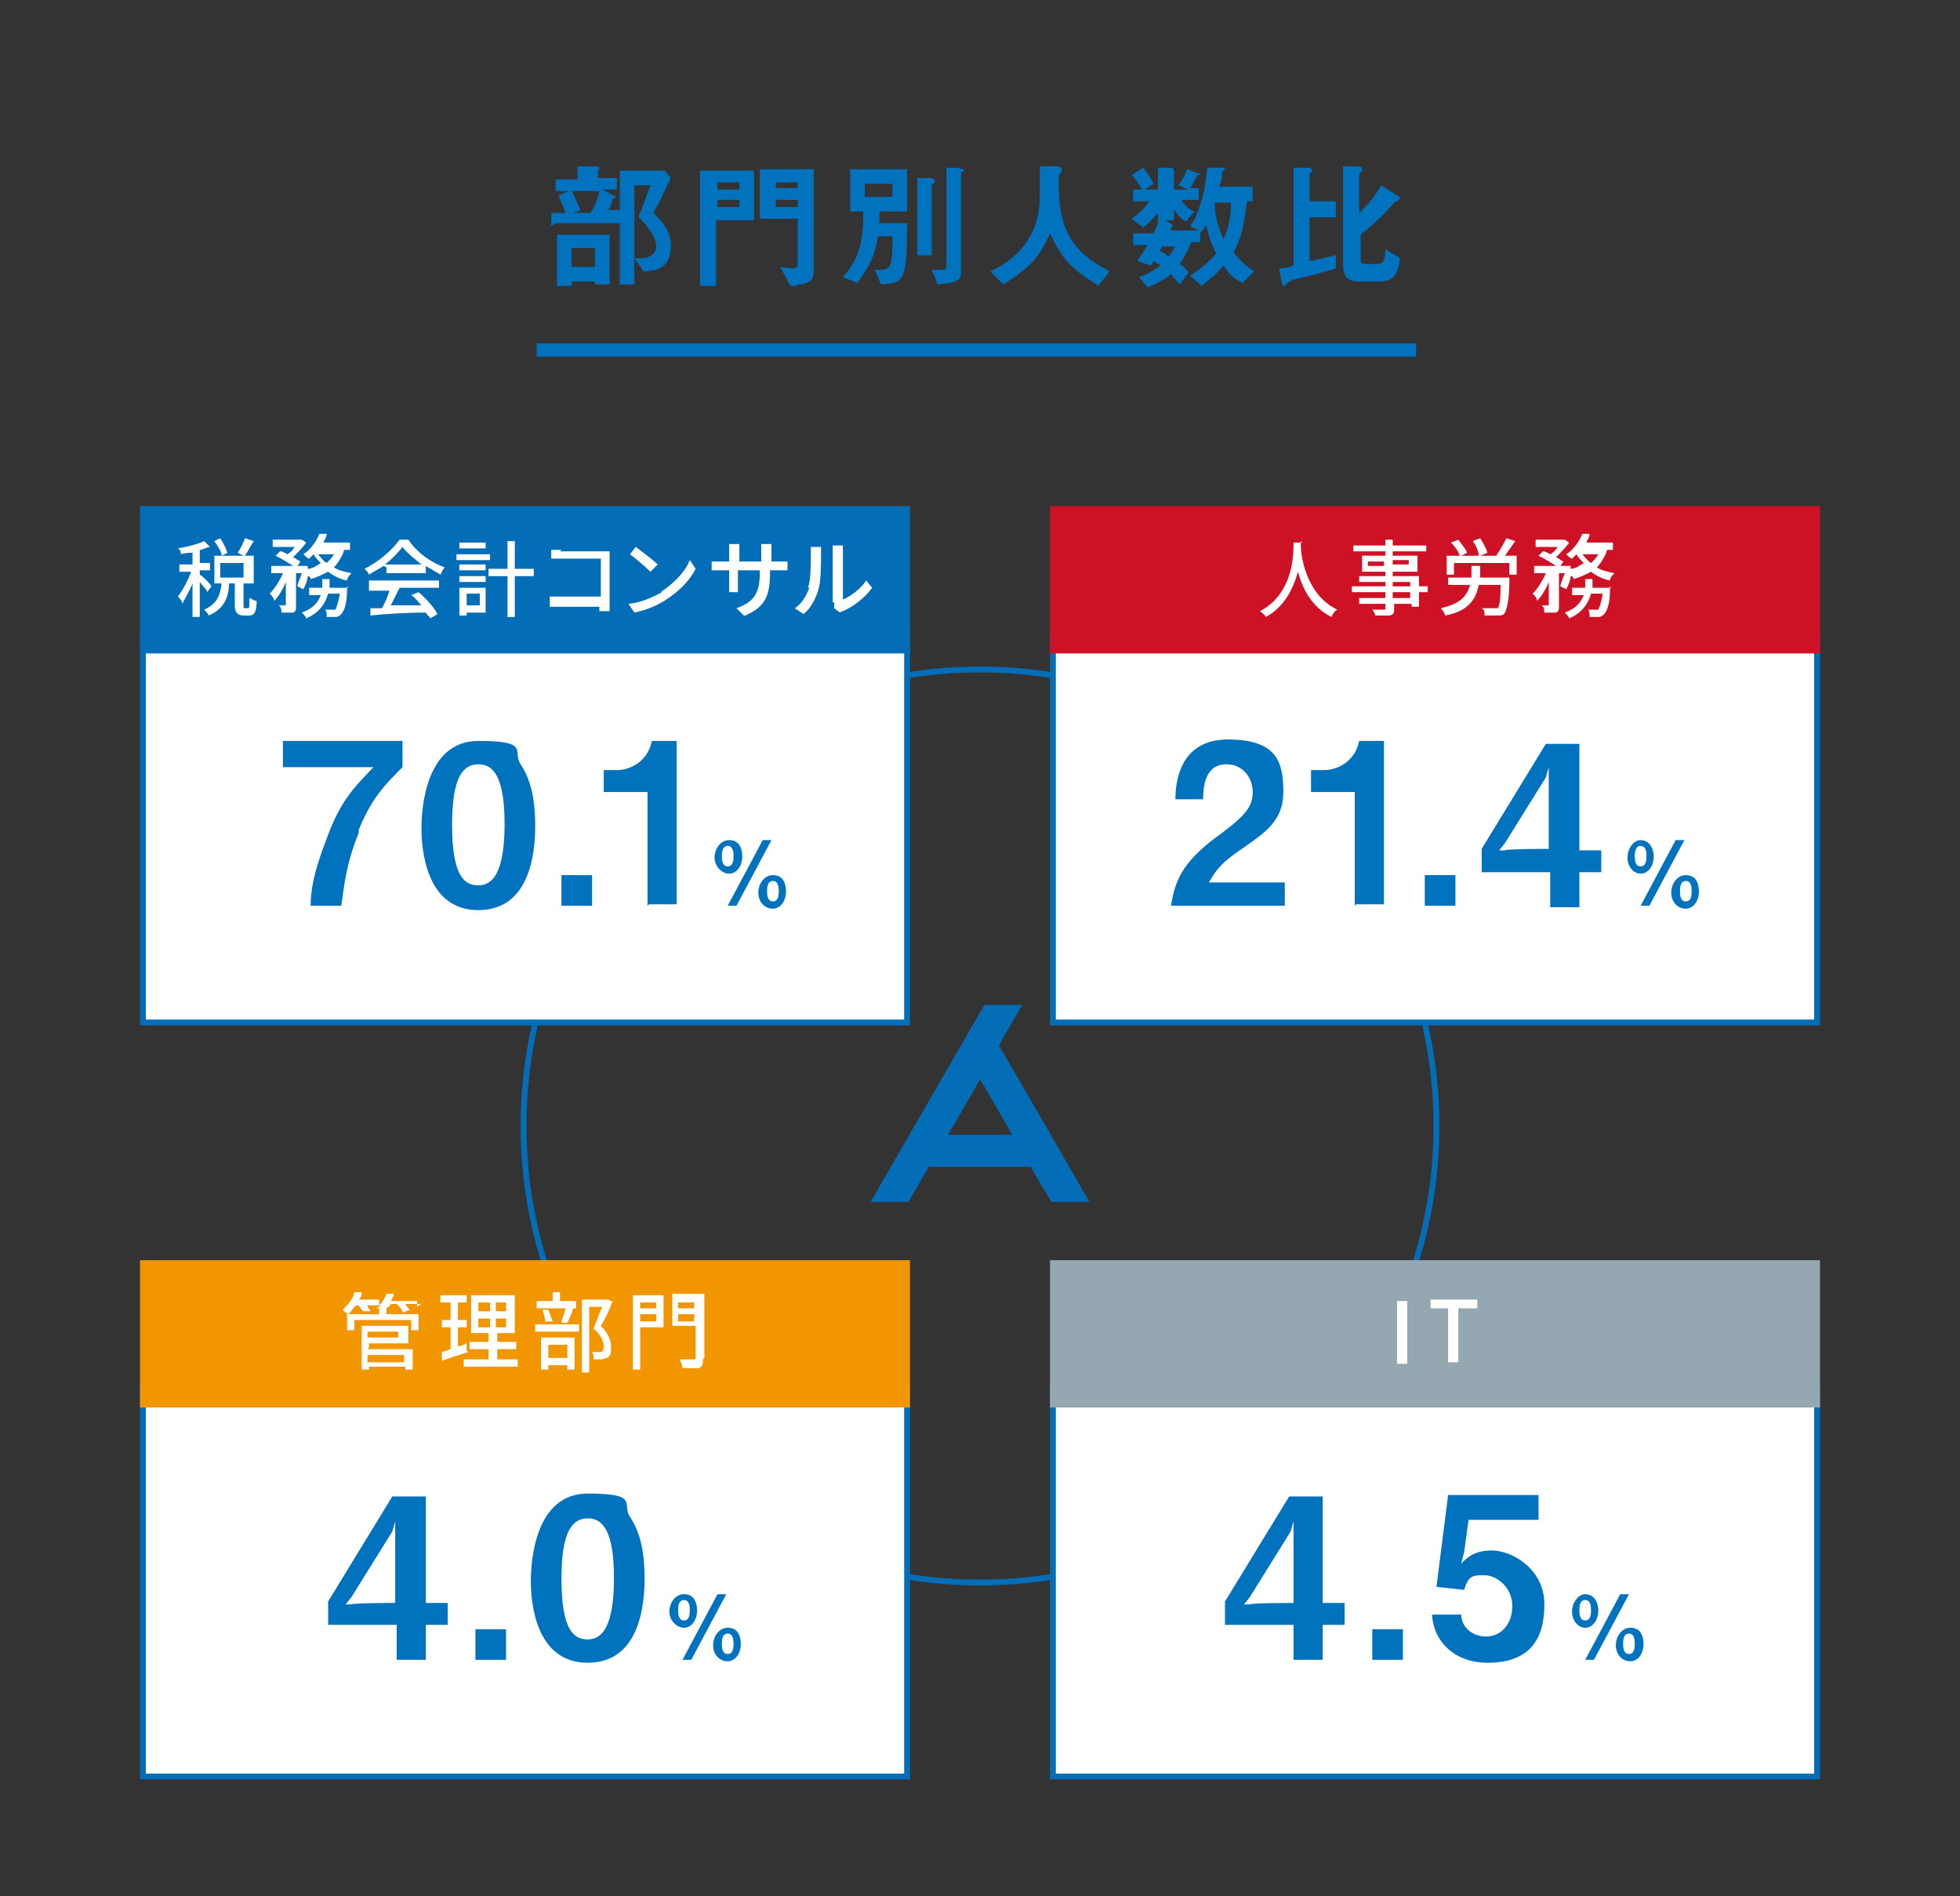 <?xml version="1.0" encoding="UTF-8"?>
<svg xmlns="http://www.w3.org/2000/svg" width="134.4" height="130" version="1.1" viewBox="0 0 134.4 130">
  <rect x="0" y="0" width="134.4" height="130" fill="#333333" stroke="none"/>
  <!-- Generator: Adobe Illustrator 29.1.0, SVG Export Plug-In . SVG Version: 2.1.0 Build 142)  -->
  <g id="_図形_x30FB_グラフ" data-name="図形_x30FB_グラフ">
    <circle cx="67.2" cy="77.2" r="31.3" style="fill: none; stroke: #036eb7; stroke-miterlimit: 10; stroke-width: .4px;"/>
    <rect x="72.2" y="43.5" width="52.4" height="26.6" style="fill: #fff; stroke: #036eb7; stroke-miterlimit: 10; stroke-width: .4px;"/>
    <rect x="72.2" y="34.9" width="52.4" height="9.7" style="fill: #cf1126; stroke: #cf1126; stroke-miterlimit: 10; stroke-width: .4px;"/>
    <rect x="9.8" y="43.5" width="52.4" height="26.6" style="fill: #fff; stroke: #036eb7; stroke-miterlimit: 10; stroke-width: .4px;"/>
    <rect x="9.8" y="34.9" width="52.4" height="9.7" style="fill: #036eb7; stroke: #036eb7; stroke-miterlimit: 10; stroke-width: .4px;"/>
    <rect x="72.2" y="95.2" width="52.4" height="26.6" style="fill: #fff; stroke: #036eb7; stroke-miterlimit: 10; stroke-width: .4px;"/>
    <rect x="9.8" y="95.2" width="52.4" height="26.6" style="fill: #fff; stroke: #036eb7; stroke-miterlimit: 10; stroke-width: .4px;"/>
    <rect x="72.2" y="86.6" width="52.4" height="9.7" style="fill: #95a8b2; stroke: #95a8b2; stroke-miterlimit: 10; stroke-width: .4px;"/>
    <rect x="9.8" y="86.6" width="52.4" height="9.7" style="fill: #f29600; stroke: #f29600; stroke-miterlimit: 10; stroke-width: .4px;"/>
    <path d="M68.5,71.7c0-.1,1.6-2.8,1.6-2.8h-2.6l-7.8,13.5h2.6s1.3-2.3,1.4-2.4h7c0,.1,1.4,2.4,1.4,2.4h2.6s-6.1-10.6-6.2-10.7ZM65,77.8c.2-.3,2.1-3.6,2.2-3.8.2.3,2.1,3.6,2.2,3.8h-4.4Z" style="fill: #036eb7;"/>
    <line x1="36.8" y1="24" x2="97.1" y2="24" style="fill: none; stroke: #0072be; stroke-miterlimit: 10; stroke-width: .9px;"/>
  </g>
  <g id="_x32_20217">
    <g>
      <path d="M89.2,37.1c0,0,0,.2,0,.3,0,.8.4,3.4,2.5,4.4-.2.1-.3.3-.4.5-1.4-.7-2-2-2.3-3.1-.3,1.1-.9,2.4-2.2,3.1,0-.1-.3-.3-.4-.4,2.3-1.2,2.3-3.9,2.3-4.7h.6Z" style="fill: #fff;"/>
      <path d="M97.9,40.6h-.6v1h-.5v-.2h-1.2v.3c0,.3,0,.4-.3.5-.2,0-.5,0-1,0,0-.1-.1-.3-.2-.4.3,0,.7,0,.8,0,.1,0,.1,0,.1-.1v-.3h-1.8v-.4h1.8v-.4h-2.3v-.4h2.3v-.3h-1.8v-.4h1.8v-.3h-1.6v-1.1h1.6v-.3h-2.2v-.4h2.2v-.4h.5v.4h2.3v.4h-2.3v.3h1.7v1.1h-1.7v.3h1.8v.7h.6v.4ZM94.9,38.8v-.3h-1.1v.3h1.1ZM95.5,38.4v.3h1.1v-.3h-1.1ZM95.5,40.2h1.2v-.3h-1.2v.3ZM96.7,40.6h-1.2v.4h1.2v-.4Z" style="fill: #fff;"/>
      <path d="M103.5,39.6s0,.2,0,.2c0,1.4-.2,2-.3,2.2-.1.2-.3.2-.5.2-.2,0-.6,0-.9,0,0-.2,0-.4-.2-.5.4,0,.7,0,.9,0s.2,0,.2,0c.1-.1.2-.5.2-1.6h-1.5c-.2,1-.7,1.8-2.3,2.1,0-.1-.2-.4-.3-.5,1.3-.3,1.8-.8,2-1.6h-1.5v-.5h1.6c0-.2,0-.5,0-.8h.6c0,.3,0,.6,0,.8h1.9ZM104,38.1v1.3h-.5v-.8h-3.8v.8h-.5v-1.3h.9c-.1-.3-.3-.6-.6-.9l.5-.2c.2.3.5.6.6.9l-.4.2h2.5-.1c.2-.3.5-.8.7-1.2l.6.2c-.2.3-.5.7-.7,1h1ZM101.4,38.1c0-.3-.2-.7-.4-1l.5-.2c.2.3.4.7.5,1l-.5.2Z" style="fill: #fff;"/>
      <path d="M110.1,38c-.2.4-.4.7-.6.9.3.2.7.3,1.2.4-.1.1-.3.3-.3.5-.5-.1-.9-.3-1.3-.6-.4.2-.8.4-1.2.5,0,0,0-.2-.2-.2,0,.3-.2.7-.3.9l-.4-.2c0-.2.2-.6.3-.9h-.4v2.2c0,.3,0,.4-.2.5-.2,0-.4,0-.8,0,0-.1,0-.4-.2-.5.2,0,.5,0,.5,0s0,0,0,0v-1.6c-.2.5-.5,1-.8,1.3,0-.2-.2-.4-.3-.5.3-.3.7-.9.9-1.4h-.8v-.5h1.5c-.3-.2-.8-.5-1.2-.7l.3-.3c.2,0,.3.1.5.2.2-.1.4-.3.5-.5h-1.5v-.5h2s.3.2.3.2c-.2.3-.6.7-.9,1,.2.1.3.2.5.3l-.2.3h.4s.3,0,.3,0c0,0,0,.2,0,.2.3,0,.6-.2.9-.4-.2-.2-.4-.4-.5-.6-.1.1-.2.2-.3.3-.1,0-.3-.2-.4-.3.5-.3.9-.9,1.1-1.4h.5c0,.3-.2.4-.2.6h1.8v.5h-.4ZM110.4,40.2s0,.1,0,.2c0,1-.2,1.5-.4,1.7-.1.1-.2.2-.4.2-.1,0-.4,0-.6,0,0-.2,0-.4-.1-.5.2,0,.4,0,.5,0s.1,0,.2,0c0,0,.2-.4.3-1.1h-.8c-.2.7-.6,1.3-1.5,1.7,0-.1-.2-.3-.3-.4.8-.3,1.1-.7,1.3-1.2h-.8v-.5h.9c0-.2,0-.4,0-.6h.5c0,.2,0,.4,0,.6h1.3ZM108.5,38c.2.2.3.4.6.6.2-.2.4-.4.5-.6h-1.1Z" style="fill: #fff;"/>
    </g>
    <g>
      <path d="M14.2,40.6c0-.2-.3-.4-.5-.7v2.4h-.5v-2.3c-.2.5-.5,1-.7,1.4,0-.2-.2-.4-.3-.5.3-.4.7-1.1.9-1.7h-.8v-.5h.9v-.8c-.3,0-.5,0-.8.1,0-.1,0-.3-.2-.4.6-.1,1.4-.3,1.8-.5l.4.4c-.2,0-.5.2-.7.2v.9h.7v.5h-.7v.3c.2.1.7.6.8.8l-.3.4ZM17,41.7c.1,0,.1,0,.1-.7.1,0,.3.2.5.2,0,.8-.2,1-.5,1h-.4c-.4,0-.6-.2-.6-.7v-1.5h-.4c0,1-.4,1.8-1.4,2.2,0-.1-.2-.3-.3-.4.9-.4,1.1-1,1.2-1.8h-.5v-1.9h.5c0-.3-.3-.7-.5-1l.4-.2c.2.3.4.7.5,1l-.4.2h1.5l-.4-.2c.2-.3.4-.7.5-1l.6.2c-.2.3-.4.7-.6,1h.6v1.9h-.7v1.5c0,.2,0,.2.1.2h.3ZM15.1,39.6h1.6v-1h-1.6v1Z" style="fill: #fff;"/>
      <path d="M23.5,38c-.2.4-.4.7-.6.9.3.2.7.3,1.2.4-.1.1-.3.3-.3.5-.5-.1-.9-.3-1.3-.6-.4.2-.8.4-1.2.5,0,0,0-.2-.2-.2,0,.3-.2.7-.3.9l-.4-.2c0-.2.2-.6.3-.9h-.4v2.2c0,.3,0,.4-.2.5-.2,0-.4,0-.8,0,0-.1,0-.4-.2-.5.2,0,.5,0,.5,0,0,0,0,0,0,0v-1.6c-.2.5-.5,1-.8,1.3,0-.2-.2-.4-.3-.5.3-.3.7-.9.9-1.4h-.8v-.5h1.5c-.3-.2-.8-.5-1.2-.7l.3-.3c.2,0,.3.1.5.2.2-.1.4-.3.5-.5h-1.5v-.5h2s.3.2.3.2c-.2.3-.6.7-.9,1,.2.1.3.2.5.3l-.2.3h.4s.3,0,.3,0c0,0,0,.2,0,.2.3,0,.6-.2.9-.4-.2-.2-.4-.4-.5-.6-.1.1-.2.2-.3.3-.1,0-.3-.2-.4-.3.5-.3.9-.9,1.1-1.4h.5c0,.3-.2.4-.2.6h1.8v.5h-.4ZM23.8,40.2s0,.1,0,.2c0,1-.2,1.5-.4,1.7-.1.1-.2.2-.4.2-.1,0-.4,0-.6,0,0-.2,0-.4-.1-.5.2,0,.4,0,.5,0s.1,0,.2,0c0,0,.2-.4.3-1.1h-.8c-.2.7-.6,1.3-1.5,1.7,0-.1-.2-.3-.3-.4.8-.3,1.1-.7,1.3-1.2h-.8v-.5h.9c0-.2,0-.4,0-.6h.5c0,.2,0,.4,0,.6h1.3ZM21.8,38c.2.2.3.4.6.6.2-.2.4-.4.5-.6h-1.1Z" style="fill: #fff;"/>
      <path d="M26.3,38.8c-.3.2-.7.4-1,.6,0-.1-.2-.3-.3-.4,1-.5,1.9-1.3,2.4-2h.6c.6.9,1.6,1.6,2.5,1.9-.1.1-.2.3-.3.5-.3-.2-.7-.4-1-.6v.5h-2.7v-.4ZM25.3,39.8h4.8v.5h-2.7c-.2.4-.4.8-.6,1.2.6,0,1.4,0,2.1,0-.2-.2-.4-.5-.7-.7l.5-.2c.5.4,1.1,1.1,1.3,1.5l-.5.3c0-.1-.2-.2-.3-.4-1.4,0-2.9.1-3.8.2v-.5c0,0,.8,0,.8,0,.2-.4.4-.8.5-1.2h-1.4v-.5ZM28.9,38.7c-.5-.4-1-.8-1.3-1.2-.3.4-.7.8-1.2,1.2h2.5Z" style="fill: #fff;"/>
      <path d="M33.6,38.4h-2.3v-.4h2.3v.4ZM33.3,42h-1.3v.2h-.5v-1.9h1.8v1.7ZM31.5,38.7h1.8v.4h-1.8v-.4ZM31.5,39.5h1.8v.4h-1.8v-.4ZM33.3,37.6h-1.8v-.4h1.8v.4ZM32,40.7v.8h.9v-.8h-.9ZM36.6,39.5h-1.3v2.8h-.5v-2.8h-1.3v-.5h1.3v-1.9h.5v1.9h1.3v.5Z" style="fill: #fff;"/>
      <path d="M38.4,37.8h2.9c.2,0,.4,0,.5,0,0,.1,0,.3,0,.5v3c0,.2,0,.5,0,.6h-.7c0,0,0-.2,0-.3h-2.7c-.2,0-.5,0-.7,0v-.7c.2,0,.4,0,.7,0h2.8v-2.6h-2.7c-.2,0-.5,0-.7,0v-.6c.2,0,.5,0,.7,0Z" style="fill: #fff;"/>
      <path d="M45.3,40.6c.9-.6,1.7-1.4,2-2.2l.4.6c-.4.8-1.1,1.5-2,2.1-.6.4-1.3.7-2.2.9l-.4-.6c1-.1,1.7-.5,2.3-.8ZM45.1,38.7l-.5.5c-.3-.3-1-.9-1.4-1.2l.4-.5c.4.3,1.2.9,1.5,1.2Z" style="fill: #fff;"/>
      <path d="M51,42.2l-.5-.5c1.1-.4,1.6-.9,1.6-2.4v-.2h-1.5v.9c0,.2,0,.5,0,.6h-.6c0,0,0-.3,0-.6v-.9h-.6c-.3,0-.5,0-.6,0v-.6c0,0,.3,0,.6,0h.6v-.7c0-.1,0-.3,0-.5h.7c0,0,0,.2,0,.5v.7h1.5v-.7c0-.2,0-.4,0-.5h.7c0,0,0,.3,0,.5v.7h.5c.3,0,.5,0,.6,0v.6c0,0-.3,0-.6,0h-.6v.2c0,1.5-.3,2.3-1.7,2.9Z" style="fill: #fff;"/>
      <path d="M55.4,40.3c.2-.5.2-1.6.2-2.3s0-.3,0-.5h.7s0,.3,0,.5c0,.7,0,1.9-.2,2.5-.2.6-.5,1.2-1,1.6l-.6-.4c.5-.3.8-.9,1-1.4ZM57.1,41.3v-3.4c0-.2,0-.4,0-.5h.7s0,.2,0,.5v3.2c.5-.2,1.2-.7,1.6-1.3l.4.5c-.5.7-1.3,1.3-2,1.6-.1,0-.2.1-.2.1l-.4-.3c0,0,0-.2,0-.4Z" style="fill: #fff;"/>
    </g>
    <g>
      <path d="M24.6,57.1c-.9,2.2-1,3.7-1.2,5h-2.1c0-1,.2-2.3,1.1-4.6,1-2.8,2.1-3.7,3.2-4.9h-.7c0,0-5.5,0-5.5,0v-1.8h8.2v1.8c-.9.9-2.1,2-3,4.3Z" style="fill: #0072be;"/>
      <path d="M32.8,62.4c-3.6,0-3.9-4.2-3.9-5.6s.3-6,3.9-6,2.3.7,2.9,1.6c.8,1.2,1,2.7,1,4.2s-.2,5.8-3.9,5.8ZM32.8,52.4c-1,0-1.8.8-1.8,4.1,0,3.5.8,4.2,1.8,4.2s1.8-.9,1.8-4.2-.8-4.1-1.8-4.1Z" style="fill: #0072be;"/>
      <path d="M38.5,62.1v-2.1h2.1v2.1h-2.1Z" style="fill: #0072be;"/>
      <path d="M44.4,62.1v-7.8h-3v-1.5h.9c.8,0,2.1-.5,2.4-2h1.7v11.2h-1.9Z" style="fill: #0072be;"/>
      <path d="M50.9,58.7c0,.7-.4,1.2-.9,1.2s-1-.5-1-1.1.4-1.2,1-1.2.9.4.9,1.2ZM49.5,58.7c0,.2,0,.7.4.7s.4-.5.4-.7,0-.7-.4-.7-.4.5-.4.7ZM49.9,62.1l2.4-4.5h.6l-2.4,4.5h-.6ZM53.9,61.1c0,.7-.4,1.2-.9,1.2-.6,0-1-.5-1-1.1s.4-1.2,1-1.2.9.4.9,1.2ZM52.6,61.1c0,.2,0,.7.4.7s.4-.5.4-.7,0-.7-.4-.7-.4.5-.4.7Z" style="fill: #0072be;"/>
    </g>
    <g>
      <path d="M80.3,62.1c.3-2,1-3.2,3.5-5,1.6-1.2,2.1-1.8,2.1-2.8s-.7-1.9-1.8-1.9c-1.5,0-1.6,1.6-1.6,2.4h-1.9c0-1,.2-4.1,3.6-4.1s3.8,1.6,3.8,3.6-1.3,2.8-2.7,3.8c-1.5,1-1.9,1.5-2.4,2.4h5.2v1.6h-7.8Z" style="fill: #0072be;"/>
      <path d="M92.9,62.1v-7.8h-3v-1.5h.9c.8,0,2.1-.5,2.4-2h1.7v11.2h-1.9Z" style="fill: #0072be;"/>
      <path d="M97.7,62.1v-2.1h2.1v2.1h-2.1Z" style="fill: #0072be;"/>
      <path d="M108.3,59.8v2.4h-2v-2.4h-4.7v-1.6l4.4-7.2h2.3v7.3h1.5v1.5h-1.5ZM106,53.3l-2.8,4.5-.4.5h.4c0-.1,3-.1,3-.1v-5.6c0,0-.2.7-.2.7Z" style="fill: #0072be;"/>
      <path d="M113.4,58.7c0,.7-.4,1.2-.9,1.2s-.9-.5-.9-1.1.4-1.2.9-1.2.9.4.9,1.2ZM112.1,58.7c0,.2,0,.7.4.7s.4-.5.4-.7,0-.7-.4-.7-.4.5-.4.7ZM112.5,62.1l2.4-4.5h.6l-2.4,4.5h-.6ZM116.5,61.1c0,.7-.4,1.2-.9,1.2-.6,0-1-.5-1-1.1s.4-1.2,1-1.2.9.4.9,1.2ZM115.2,61.1c0,.2,0,.7.4.7s.4-.5.4-.7,0-.7-.4-.7-.4.5-.4.7Z" style="fill: #0072be;"/>
    </g>
    <g>
      <path d="M29.2,111.4v2.4h-2v-2.4h-4.7v-1.6l4.4-7.2h2.3v7.3h1.5v1.5h-1.5ZM26.9,105l-2.8,4.5-.4.5h.4c0-.1,3-.1,3-.1v-5.6c0,0-.2.7-.2.7Z" style="fill: #0072be;"/>
      <path d="M32.6,113.8v-2.1h2.1v2.1h-2.1Z" style="fill: #0072be;"/>
      <path d="M40.3,114c-3.6,0-3.9-4.2-3.9-5.6s.3-6,3.9-6,2.3.7,2.9,1.6c.8,1.2,1,2.7,1,4.2s-.2,5.8-3.9,5.8ZM40.3,104.1c-1,0-1.8.8-1.8,4.1,0,3.5.8,4.2,1.8,4.2s1.8-.9,1.8-4.2-.8-4.1-1.8-4.1Z" style="fill: #0072be;"/>
      <path d="M47.8,110.4c0,.7-.4,1.2-.9,1.2s-1-.5-1-1.1.4-1.2,1-1.2.9.4.9,1.2ZM46.5,110.4c0,.2,0,.7.4.7s.4-.5.4-.7,0-.7-.4-.7-.4.5-.4.7ZM46.8,113.8l2.4-4.5h.6l-2.4,4.5h-.6ZM50.8,112.7c0,.7-.4,1.2-.9,1.2-.6,0-1-.5-1-1.1s.4-1.2,1-1.2.9.4.9,1.2ZM49.5,112.7c0,.2,0,.7.4.7s.4-.5.4-.7,0-.7-.4-.7-.4.5-.4.7Z" style="fill: #0072be;"/>
    </g>
    <g>
      <path d="M90.7,111.4v2.4h-2v-2.4h-4.7v-1.6l4.4-7.2h2.3v7.3h1.5v1.5h-1.5ZM88.5,105l-2.8,4.5-.4.5h.4c0-.1,3-.1,3-.1v-5.6c0,0-.2.7-.2.7Z" style="fill: #0072be;"/>
      <path d="M94.1,113.8v-2.1h2.1v2.1h-2.1Z" style="fill: #0072be;"/>
      <path d="M102,114c-2.2,0-3.7-1.4-3.8-3.3h2c0,.8.7,1.5,1.7,1.5s1.8-.8,1.8-2.1-1.1-2.1-1.9-2.1-1.1,0-1.4,1l-1.9-.2.8-6.3h6.2v1.7h-4.8l-.3,2.2-.2.8c.3-.3.8-.9,2.1-.9s3.6,1.2,3.6,3.7-1.1,4-3.9,4Z" style="fill: #0072be;"/>
      <path d="M109.6,110.4c0,.7-.4,1.2-.9,1.2s-.9-.5-.9-1.1.4-1.2.9-1.2.9.4.9,1.2ZM108.3,110.4c0,.2,0,.7.4.7s.4-.5.4-.7,0-.7-.4-.7-.4.5-.4.7ZM108.7,113.8l2.4-4.5h.6l-2.4,4.5h-.6ZM112.7,112.7c0,.7-.4,1.2-.9,1.2-.6,0-1-.5-1-1.1s.4-1.2,1-1.2.9.4.9,1.2ZM111.3,112.7c0,.2,0,.7.4.7s.4-.5.4-.7,0-.7-.4-.7-.4.5-.4.7Z" style="fill: #0072be;"/>
    </g>
    <g>
      <path d="M95.8,89.2h.7v4.3h-.7v-4.3Z" style="fill: #fff;"/>
      <path d="M99.4,89.7h-1.3v-.6h3.2v.6h-1.3v3.7h-.7v-3.7Z" style="fill: #fff;"/>
    </g>
    <g>
      <path d="M28.9,89.4h-1.1c.1.2.2.3.3.4l-.5.2c0-.2-.2-.4-.4-.6h-.4c0,.1-.2.2-.3.3h0v.4h2.2v1.1h-.5v-.7h-3.9v.7h-.5v-1.1h2.2v-.4h0c0,0-.1,0-.2,0,0,0,.2-.1.3-.2h-.9c0,.2.2.3.2.4h-.5s-.2-.2-.3-.4h-.2c-.2.2-.3.4-.5.6-.1,0-.3-.2-.4-.3.3-.3.7-.7.8-1.2h.5c0,.2,0,.3-.2.5h1.4v.4c.2-.2.4-.5.5-.8h.5c0,.2-.1.3-.2.5h1.8v.4ZM25.2,92.5h3.1v1.4h-.5v-.2h-2.5v.2h-.5v-3h3.2v1.2h-2.7v.3ZM25.2,91.3v.4h2.1v-.4h-2.1ZM25.2,92.9v.5h2.5v-.5h-2.5Z" style="fill: #fff;"/>
      <path d="M32.1,92.7c-.6.2-1.3.4-1.8.6v-.6c0,0,.3-.1.6-.2v-1.5h-.6v-.5h.6v-1.2h-.7v-.5h1.8v.5h-.6v1.2h.6v.5h-.6v1.3c.2,0,.4-.1.6-.2v.5ZM35.5,93.2v.5h-3.7v-.5h1.7v-.7h-1.3v-.5h1.3v-.6h-1.2v-2.6h3v2.6h-1.2v.6h1.3v.5h-1.3v.7h1.5ZM32.8,89.9h.8v-.6h-.8v.6ZM32.8,91h.8v-.6h-.8v.6ZM34.7,89.3h-.7v.6h.7v-.6ZM34.7,90.4h-.7v.6h.7v-.6Z" style="fill: #fff;"/>
      <path d="M36.7,90.8h3v.5h-3v-.5ZM39.6,89.7h-2.8v-.5h1.1v-.6h.5v.6h1.1v.5ZM37.1,91.7h2.3v2.2h-.5v-.3h-1.3v.3h-.5v-2.2ZM37.4,90.7c0-.2-.1-.6-.2-.9h.4c.1.2.2.6.3.8h-.5ZM37.6,92.2v.9h1.3v-.9h-1.3ZM38.5,90.6c.1-.2.2-.7.3-.9h.5c-.1.4-.3.8-.4,1h-.4ZM42,89.2c-.2.6-.5,1.2-.8,1.7.5.5.7,1,.7,1.4s0,.7-.3.8c-.1,0-.2.1-.4.1-.1,0-.3,0-.5,0,0-.2,0-.4-.1-.5.2,0,.3,0,.4,0,0,0,.2,0,.2,0,.1,0,.2-.2.2-.4,0-.3-.2-.8-.7-1.2.2-.5.4-1.1.6-1.5h-.9v4.5h-.5v-5h1.8s.4.2.4.2Z" style="fill: #fff;"/>
      <path d="M45.5,91h-1.6v2.9h-.5v-5.1h2.1v2.2ZM43.9,89.3v.4h1.1v-.4h-1.1ZM45,90.6v-.5h-1.1v.5h1.1ZM48.2,93.2c0,.3,0,.5-.3.6-.2,0-.6,0-1.1,0,0-.2-.1-.4-.2-.6.4,0,.8,0,.9,0,.1,0,.2,0,.2-.1v-2.2h-1.6v-2.2h2.2v4.4ZM46.5,89.3v.4h1.1v-.4h-1.1ZM47.6,90.6v-.5h-1.1v.5h1.1Z" style="fill: #fff;"/>
    </g>
    <g>
      <path d="M37.8,15.5v-.9h1c-.2-.5-.4-.9-.5-1.2l.7-.3h-.9v-.8h1.5v-.9h1.3c.1,0,.2,0,.2.2s0,0,0,0c-.1,0-.1.1-.1.1v.5h1.3v.8h-1l.8.4c0,0,.1,0,.1.1,0,0,0,0,0,.1-.1,0-.2,0-.2.1-.1.4-.2.6-.3.7h.9v.9h-4.5ZM40.8,19.5v-.2h-1.6v.3h-1v-3.5h3.6v3.4h-1ZM39.2,13.1c.3.5.4.9.6,1.3l-.5.2h1.2c.3-.5.5-1,.6-1.5h-1.8ZM40.8,17h-1.6v1.3h1.6v-1.3ZM44.2,18.7l-.7-1v1.8h-1v-7.8h3.1l.4.5c-.7,1.5-.8,1.7-1.2,2.4.4.4,1.2,1.1,1.2,2.2s-.4,1.8-1.9,1.8ZM43.8,14.8c.2-.4.5-1.3.8-2.1h-1.1v5c.2,0,.4,0,.5,0,.6,0,1-.4,1-.8,0-.8-.9-1.7-1.2-2Z" style="fill: #0072be;"/>
      <path d="M49.1,15.1v4.5h-1.1v-7.9h3.7v3.4h-2.6ZM50.7,12.5h-1.5v.5h1.5v-.5ZM50.7,13.7h-1.5v.5h1.5v-.5ZM54.7,19.6h-.5l-.7-1.3c.6.1.8.1.9.1.2,0,.3-.1.3-.3v-3.1h-2.6v-3.4h3.7v7c0,.6-.3.9-1.2.9ZM54.7,12.5h-1.5v.4h1.5v-.4ZM54.7,13.7h-1.5v.5h1.5v-.5Z" style="fill: #0072be;"/>
      <path d="M60.3,14.5c0,.5,0,.6,0,.8h1.9c0,4-.2,4.1-1.8,4.2l-.4-1c.1,0,.3,0,.4,0,.7,0,.8-.4.8-2.3h-1c-.2,1.3-.5,1.9-1.4,3.2l-1-.4c1-1.2,1.4-2.1,1.4-4.5h-.9v-2.9h3.9v2.9h-2ZM61.2,12.6h-1.9v.9h1.9v-.9ZM63.9,12.6s0,0,0,.1v4.8h-1v-5.3h.7c.4,0,.5.1.5.2s0,.1-.1.2ZM65.9,11.8s0,0,0,.1v6.8c0,.6-.5.7-1.6.8l-.4-1c.4,0,.4,0,.5,0,.4,0,.5,0,.5-.3v-6.7h.7c.4.1.5.1.5.2s0,0-.1.1Z" style="fill: #0072be;"/>
      <path d="M75.2,19.5c-1.8-1.1-2.4-1.8-3.2-3.5-.7,1.6-1.3,2.3-3.2,3.5l-.9-.9c.9-.4,1.4-.8,2-1.4,1.3-1.4,1.4-2.9,1.4-3.9s0-1.5,0-1.9h1.1c.1,0,.4,0,.4.2s0,0,0,.2c0,0-.2.2-.2.2,0,0,0,.7,0,.8,0,3.8,1.8,4.9,3.5,5.8l-.8,1Z" style="fill: #0072be;"/>
      <path d="M81.6,16.8c-.2.5-.4.8-.7,1.3.3.2.4.3.6.6l-.6.8c-.4-.4-.5-.6-.6-.7-.5.4-.9.6-1.6.9l-.6-.7c.6-.2.9-.4,1.5-.8-.2-.1-.3-.2-.5-.3-.1.2-.1.2-.2.3l-.9-.3c.1-.2.3-.5.7-1.1h-1v-.8h1.4c.1-.2.2-.4.3-.7h0v-.7c-.2.2-.4.5-1,1l-.8-.6c.5-.4.8-.6,1.2-1.2h-1.1v-.8h.6c-.2-.4-.4-.7-.7-1l.8-.5c.3.4.5.7.7,1.1l-.6.4h.9v-1.5h.9c.1,0,.2.1.2.2s0,0,0,.1c0,0,0,.1,0,.1v1.1h1l-.7-.3c.3-.4.4-.6.6-1.1l.8.3s.1,0,.1.1,0,0,0,0c-.1,0-.1,0-.2,0-.1.3-.3.6-.5.9h.6v.8h-1.2c.2.3.4.6.9.8l-.6.7c-.4-.3-.7-.6-.8-.9v.8h-.6l.5.3s0,0,0,.1,0,0-.1.1c0,0,0,.1,0,.2h2v.8h-.6ZM79.7,16.8c0,.1-.1.3-.2.4.1,0,.3.1.6.4.2-.2.3-.4.5-.7h-.9ZM85.2,19.4c-.4-.2-.8-.4-1.3-1.2-.5.6-.9.9-1.5,1.4l-.8-.7c.8-.5,1.2-.9,1.8-1.5-.3-.6-.5-1.1-.7-2,0,.1-.2.3-.3.5l-.8-.4c.3-.4.5-.8.8-1.8.3-1,.3-1.7.4-2.2h1c.1,0,.2,0,.2.1s0,0,0,0c-.1,0-.1.2-.2.2,0,.3,0,.5-.2,1h2.3v1h-.4c-.2,1.8-.4,2.5-.9,3.5.5.7,1.1,1.1,1.4,1.3l-.7.7ZM83.3,13.9c0,.9.2,1.6.6,2.5.4-.9.5-1.6.5-2.5h-1.1Z" style="fill: #0072be;"/>
      <path d="M88.6,19.3c-.2,0-.3,0-.4.2q-.1.1-.2.1c0,0-.1-.1-.1-.2l-.2-1c.4,0,.8-.1,1-.2v-6.7h1.1c0,0,.2.1.2.2s0,.1-.1.1c0,0-.1,0-.1.1v1.9h1.8v1.1h-1.8v3c1-.2,1.3-.3,1.8-.4v.9c-1.3.4-2.1.6-3.1.8ZM95.9,13.8c-.2,0-.2,0-.3.1-.6.7-1.1,1.2-2.3,2.2v1.6c0,.3,0,.4.4.4h.7c.3,0,.6,0,.6-1l1,.6c-.1,1-.4,1.6-1.4,1.6h-1.4c-.8,0-1.1-.3-1.1-1.2v-6.7h1c0,0,.3,0,.3.2s0,.1,0,.1c-.2.2-.2.2-.2.2v2.7c.7-.7,1-1,1.5-1.9l1.1.7s.2.1.2.2-.1.1-.2.1Z" style="fill: #0072be;"/>
    </g>
  </g>
</svg>
